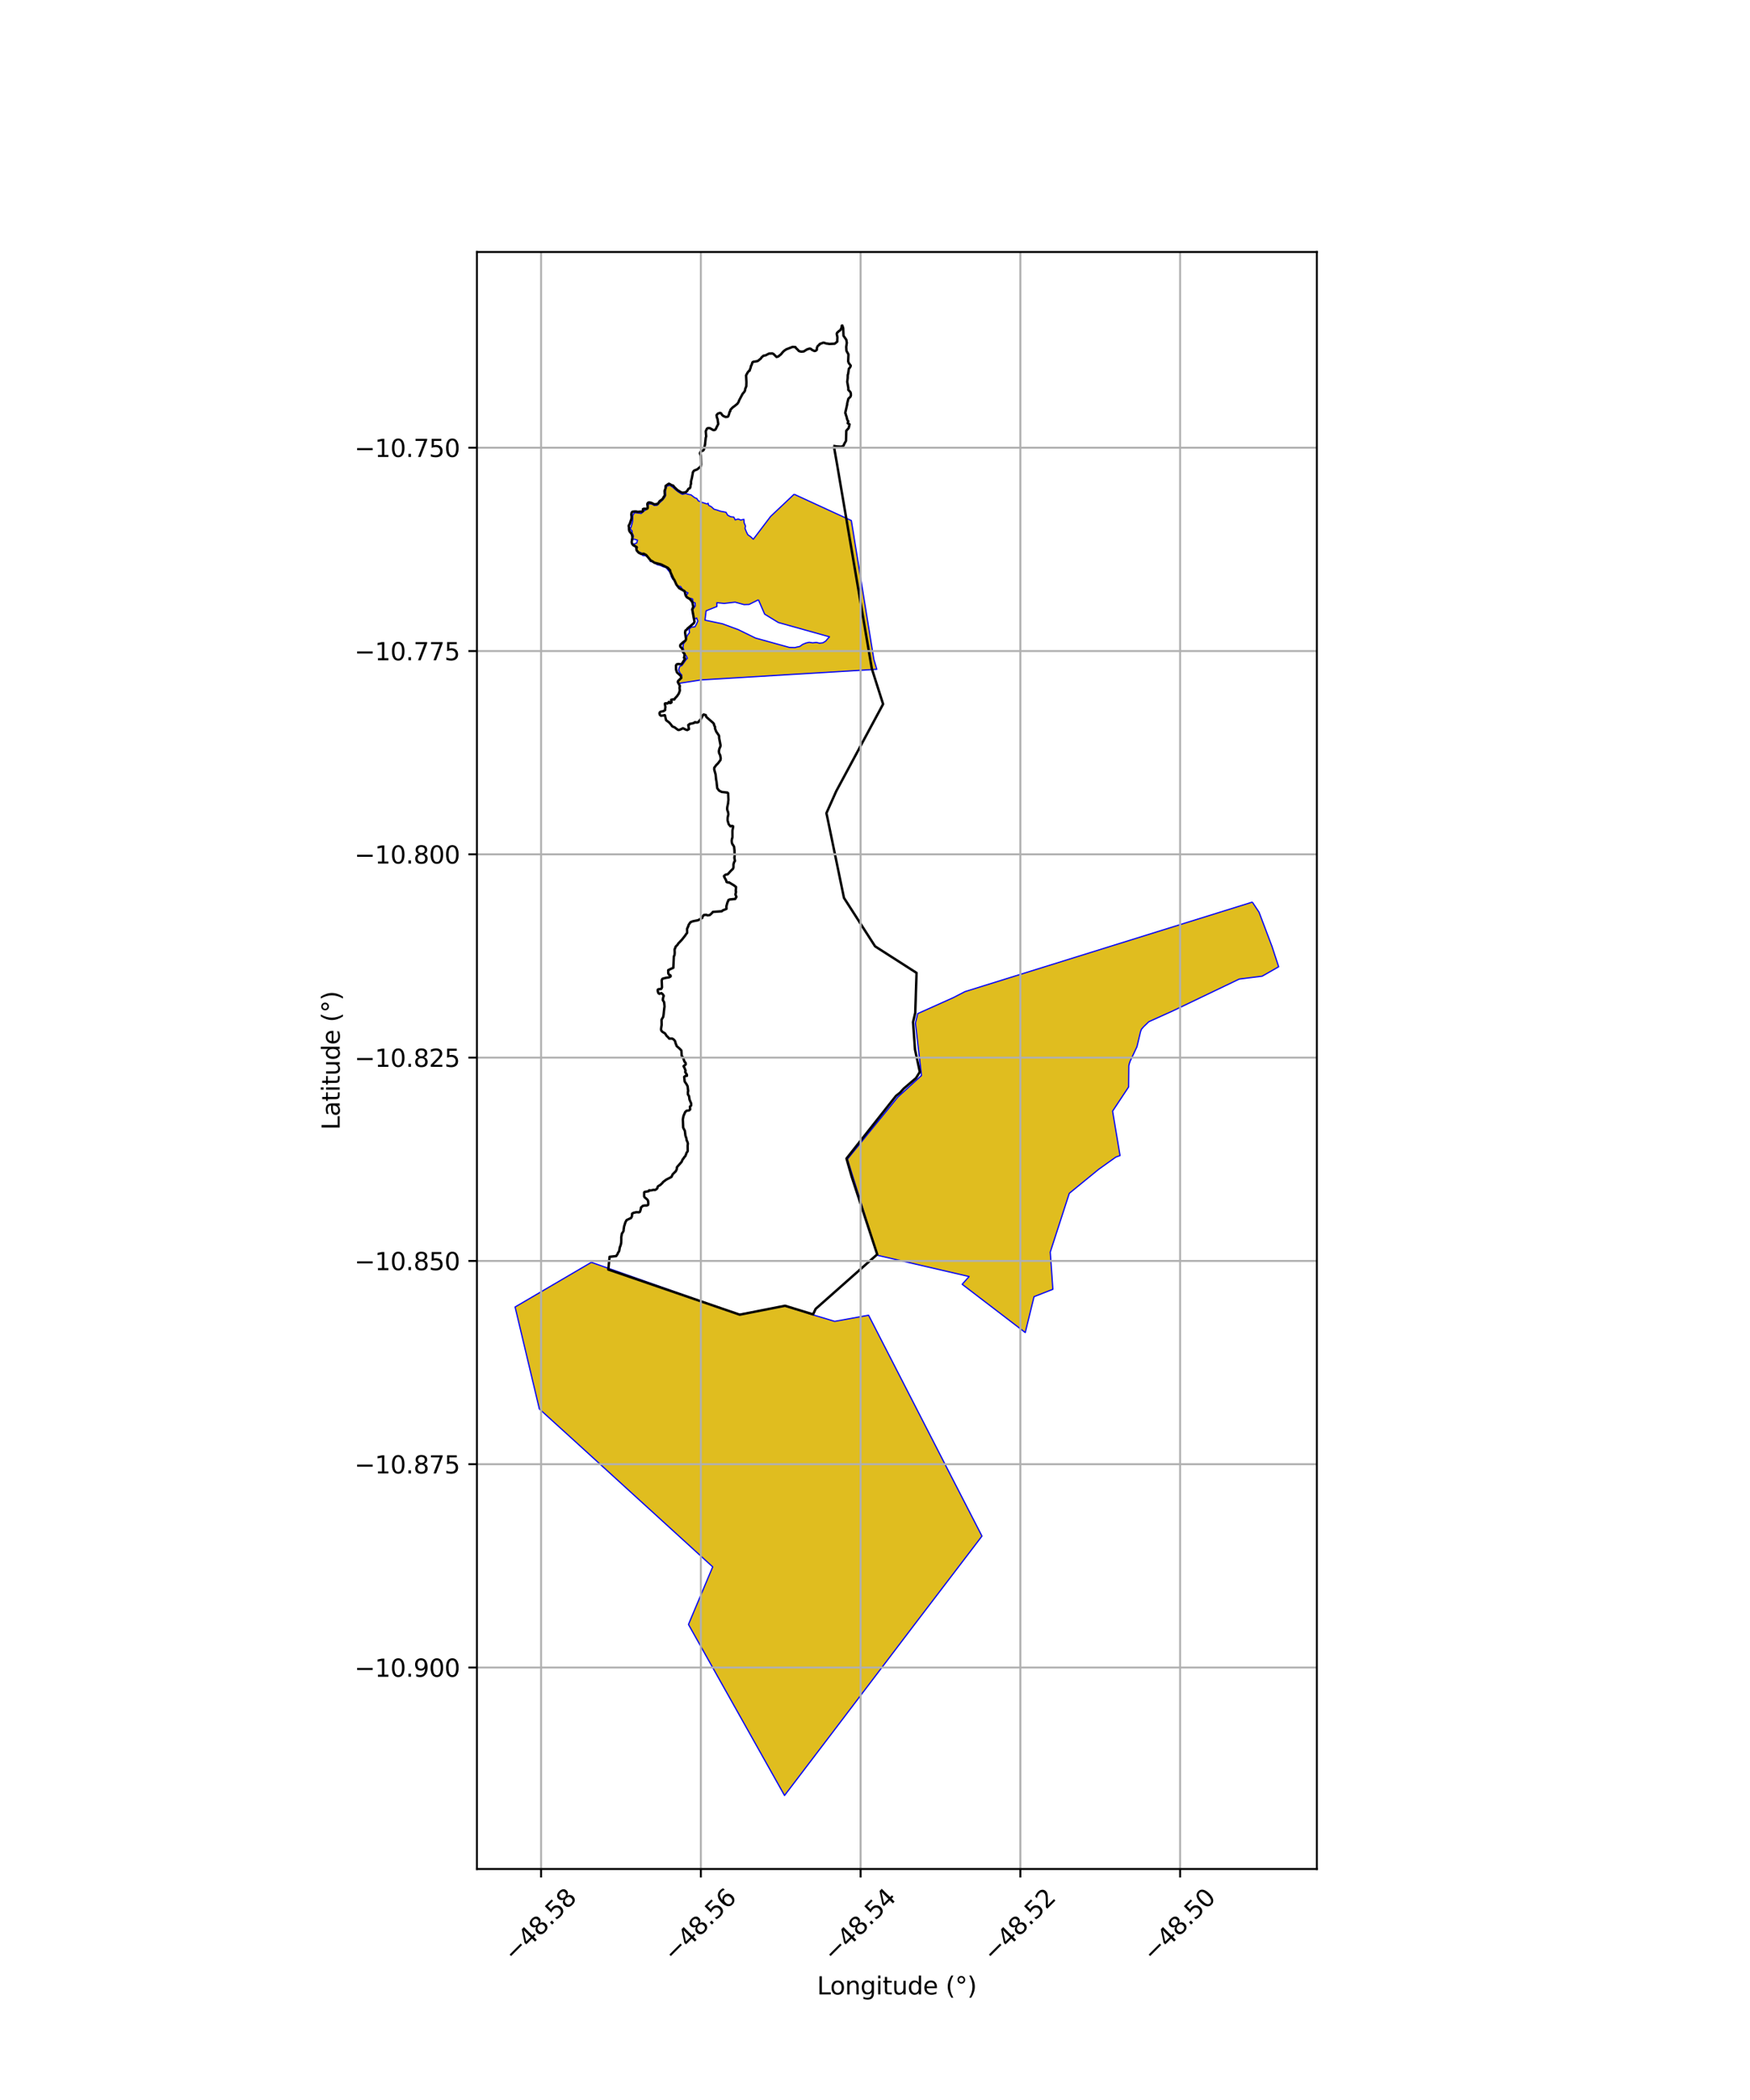 <?xml version="1.0" encoding="utf-8" standalone="no"?>
<!DOCTYPE svg PUBLIC "-//W3C//DTD SVG 1.1//EN"
  "http://www.w3.org/Graphics/SVG/1.1/DTD/svg11.dtd">
<svg xmlns:xlink="http://www.w3.org/1999/xlink" width="720pt" height="864pt" viewBox="0 0 720 864" xmlns="http://www.w3.org/2000/svg" version="1.1">
 <defs>
  <style type="text/css">*{stroke-linejoin: round; stroke-linecap: butt}</style>
 </defs>
 <g id="figure_1">
  <g id="patch_1">
   <path d="M 0 864 
L 720 864 
L 720 0 
L 0 0 
z
" style="fill: #ffffff"/>
  </g>
  <g id="axes_1">
   <g id="patch_2">
    <path d="M 196.212 768.96 
L 541.788 768.96 
L 541.788 103.68 
L 196.212 103.68 
z
" style="fill: #ffffff"/>
   </g>
   <g id="PatchCollection_1">
    <path d="M 243.285 519.363 
L 250.19 521.784 
L 298.407 538.791 
L 304.142 540.778 
L 322.874 537.285 
L 334.377 540.937 
L 343.417 543.641 
L 357.358 541.118 
L 391.344 607.375 
L 404.01 631.997 
L 377.009 667.384 
L 340.416 715.551 
L 322.778 738.72 
L 283.254 668.345 
L 293.224 644.651 
L 234.984 591.554 
L 221.9 579.679 
L 217.375 560.651 
L 211.92 537.739 
L 223.915 530.707 
L 243.285 519.363 
" clip-path="url(#p69ff97b573)" style="fill: #e0bd1f; stroke: #0000ff; stroke-width: 0.5"/>
    <path d="M 515.252 371.15 
L 518.004 375.292 
L 523.318 389.33 
L 526.08 397.759 
L 519.279 401.637 
L 509.872 402.816 
L 482.572 415.897 
L 472.668 420.36 
L 470.521 422.43 
L 469.611 423.481 
L 469.237 424.518 
L 467.774 430.671 
L 465.02 436.501 
L 464.639 437.58 
L 464.434 438.467 
L 464.347 447.201 
L 457.752 457.155 
L 460.819 475.434 
L 459.1 476.054 
L 452.029 481.088 
L 439.935 490.971 
L 432.108 515.145 
L 433.182 530.456 
L 425.434 533.488 
L 421.826 548.253 
L 395.858 528.389 
L 398.716 525.208 
L 361.025 516.466 
L 352.884 490.419 
L 349.127 478.45 
L 348.677 476.894 
L 356.462 467.286 
L 369.378 451.378 
L 379.132 442.484 
L 376.632 420.94 
L 377.543 417.039 
L 392.186 410.469 
L 397.028 407.977 
L 515.252 371.15 
" clip-path="url(#p69ff97b573)" style="fill: #e0bd1f; stroke: #0000ff; stroke-width: 0.5"/>
    <path d="M 326.721 203.341 
L 350.269 214.173 
L 359.536 271.321 
L 360.752 275.373 
L 288.384 279.75 
L 279.201 281.178 
L 278.66 280.652 
L 279.575 279.664 
L 280.419 278.958 
L 280.516 277.748 
L 279.776 276.913 
L 279.19 275.675 
L 279.621 274.231 
L 280.523 273.818 
L 281.342 272.717 
L 282.167 271.518 
L 282.801 270.831 
L 282.316 269.778 
L 281.499 268.932 
L 281.379 267.61 
L 280.976 266.263 
L 281.163 264.955 
L 281.949 263.905 
L 282.351 262.52 
L 282.924 261.217 
L 283.677 260.271 
L 283.479 258.875 
L 284.536 257.966 
L 285.909 257.893 
L 286.539 256.785 
L 287.101 255.519 
L 286.609 254.237 
L 285.61 254.885 
L 285.176 253.587 
L 285.25 252.447 
L 284.786 251.496 
L 285.298 250.379 
L 286.063 249.321 
L 286.007 248.09 
L 285.076 247.677 
L 284.971 246.482 
L 284.263 246.193 
L 283.093 246.019 
L 282.322 245.009 
L 283.071 243.941 
L 281.932 243.386 
L 280.812 242.454 
L 279.959 241.272 
L 278.964 241.149 
L 278.201 240.326 
L 277.678 239.173 
L 276.803 238.312 
L 276.205 237.26 
L 275.974 236.278 
L 275.558 235.391 
L 274.857 234.543 
L 274.019 233.496 
L 272.648 233.102 
L 271.786 232.667 
L 270.345 232.305 
L 269.767 231.904 
L 268.714 231.115 
L 267.569 231.037 
L 267.62 230.267 
L 266.624 229.333 
L 265.645 228.627 
L 264.443 228.575 
L 263.769 227.445 
L 262.45 226.983 
L 261.815 226.084 
L 261.439 224.751 
L 260.742 223.819 
L 261.952 223.43 
L 262.297 222.243 
L 261.127 221.873 
L 260.361 221.91 
L 260.611 220.46 
L 260.078 219.282 
L 260.045 218.454 
L 259.22 217.576 
L 259.565 217.048 
L 259.963 215.761 
L 260.231 214.718 
L 260.31 213.49 
L 260.324 212.075 
L 261.012 210.925 
L 262.361 211.045 
L 263.826 211.258 
L 264.726 210.402 
L 265.863 209.689 
L 266.605 208.604 
L 266.82 207.294 
L 268.16 207.364 
L 269.165 207.947 
L 270.346 207.899 
L 271.251 206.952 
L 272.348 205.97 
L 273.347 204.83 
L 273.846 203.885 
L 273.789 202.749 
L 273.853 201.345 
L 274.335 200.02 
L 275.619 199.65 
L 276.896 200.542 
L 277.988 201.531 
L 279.019 202.338 
L 280.158 203.067 
L 280.768 203.374 
L 282.154 203.049 
L 283.062 203.353 
L 284.334 203.613 
L 285.447 204.483 
L 285.903 204.804 
L 286.69 205.113 
L 287.31 206.051 
L 288.643 206.638 
L 289.879 207.023 
L 290.842 207.336 
L 291.358 207.053 
L 291.545 207.901 
L 292.678 208.484 
L 293.753 209.494 
L 294.973 209.832 
L 296.435 210.338 
L 297.798 210.594 
L 298.709 210.77 
L 299.373 211.958 
L 300.591 212.594 
L 301.909 212.743 
L 302.492 213.901 
L 303.701 213.53 
L 304.748 213.96 
L 306.07 213.676 
L 306.125 214.987 
L 306.704 216.389 
L 306.534 217.463 
L 307.089 218.825 
L 307.659 219.989 
L 308.796 220.797 
L 309.925 221.858 
L 310.223 221.485 
L 317.035 212.489 
L 326.721 203.341 
M 312.039 246.771 
L 308.19 248.693 
L 306.114 248.758 
L 302.451 247.749 
L 297.934 248.275 
L 294.94 247.972 
L 294.956 249.543 
L 290.503 251.314 
L 290.054 255.14 
L 297.214 256.641 
L 303.62 258.996 
L 303.739 259.044 
L 310.833 262.51 
L 324.757 266.36 
L 327.058 266.433 
L 327.686 266.25 
L 329.049 265.97 
L 330.244 265.117 
L 331.604 264.554 
L 332.935 264.26 
L 334.349 264.488 
L 335.806 264.304 
L 337.193 264.62 
L 338.576 264.464 
L 339.719 263.762 
L 340.534 262.794 
L 341.268 262.003 
L 320.235 256.122 
L 314.599 252.679 
L 312.039 246.771 
" clip-path="url(#p69ff97b573)" style="fill: #e0bd1f; stroke: #0000ff; stroke-width: 0.5"/>
   </g>
   <g id="PatchCollection_2">
    <path d="M 343.074 183.55 
L 344.384 190.967 
L 358.696 275.128 
L 363.332 289.686 
L 344.055 325.508 
L 340 334.587 
L 340.242 335.59 
L 347.229 369.404 
L 360.03 389.34 
L 377.093 400.272 
L 376.558 416.72 
L 375.65 420.501 
L 376.456 431.815 
L 378.438 441.023 
L 376.848 443.586 
L 371.826 447.873 
L 370.285 449.581 
L 368.663 450.853 
L 348.265 476.652 
L 350.39 484.071 
L 360.911 516.088 
L 335.576 538.524 
L 334.524 540.771 
L 322.984 537.226 
L 304.346 540.892 
L 250.264 522.319 
L 250.816 517.084 
L 252.055 516.944 
L 253.525 516.777 
L 254.114 515.898 
L 254.272 515.42 
L 254.638 514.928 
L 254.8 514.441 
L 254.982 513.281 
L 255.379 512.235 
L 255.578 511.265 
L 255.618 510.033 
L 255.611 509.062 
L 255.866 507.47 
L 256.136 507.193 
L 256.582 506.356 
L 256.561 506.117 
L 256.747 504.693 
L 257.311 502.87 
L 257.81 501.972 
L 259.634 501.122 
L 259.983 500.464 
L 260.074 499.328 
L 260.67 498.983 
L 261.84 498.724 
L 262.933 498.79 
L 263.299 498.561 
L 263.614 497.572 
L 263.725 496.795 
L 264.534 496.099 
L 265.292 495.98 
L 266.111 495.966 
L 266.608 495.767 
L 266.728 495.24 
L 266.635 494.091 
L 266.366 493.589 
L 265.931 493.19 
L 265.226 492.62 
L 265.013 492.178 
L 265.033 490.595 
L 265.254 490.381 
L 266.918 490.084 
L 267.092 489.698 
L 267.605 489.787 
L 268.185 489.708 
L 268.854 489.534 
L 269.362 489.591 
L 269.546 489.58 
L 270.095 489.237 
L 270.416 488.949 
L 270.499 488.539 
L 270.678 488.119 
L 271.056 487.863 
L 271.569 487.596 
L 272.511 486.742 
L 272.77 486.353 
L 274.063 485.364 
L 276.262 484.221 
L 276.782 483.115 
L 278.07 481.841 
L 278.312 481.278 
L 278.457 481.019 
L 278.513 480.211 
L 280.496 477.946 
L 280.543 477.739 
L 280.877 477.004 
L 281.311 476.515 
L 281.407 476.252 
L 281.988 475.596 
L 282.28 474.853 
L 282.418 474.383 
L 282.94 473.63 
L 282.913 471.323 
L 283.012 470.463 
L 282.778 469.667 
L 282.511 469.173 
L 282.431 468.57 
L 282.423 468.418 
L 282.004 467.226 
L 281.775 465.292 
L 281.079 463.944 
L 280.939 460.547 
L 281.192 459.173 
L 281.881 457.562 
L 282.488 456.972 
L 283.468 456.88 
L 283.934 456.453 
L 283.853 455.306 
L 284.37 454.813 
L 284.367 454.004 
L 283.696 452.421 
L 283.491 450.985 
L 283.042 450.316 
L 283.011 449.213 
L 283.139 448.902 
L 282.893 446.903 
L 282.483 446.124 
L 281.692 444.964 
L 281.499 443.046 
L 282.027 442.656 
L 282.631 442.616 
L 282.595 442.111 
L 281.914 441.094 
L 281.983 440.636 
L 282.076 440.529 
L 281.583 439.3 
L 281.234 438.666 
L 282.141 437.905 
L 282.101 437.354 
L 281.548 436.682 
L 281.285 435.842 
L 280.979 435.105 
L 280.472 434.344 
L 280.347 432.232 
L 280.012 431.861 
L 279.513 431.353 
L 278.469 430.438 
L 278.292 430.152 
L 278.208 429.758 
L 277.963 429.275 
L 277.798 428.481 
L 277.446 427.954 
L 276.998 427.538 
L 276.567 427.32 
L 275.331 427.314 
L 274.869 426.742 
L 274.252 426.181 
L 273.648 425.21 
L 273.155 424.89 
L 272.671 424.618 
L 272.284 424.288 
L 271.982 423.746 
L 271.992 423.129 
L 272.215 421.724 
L 272.184 419.522 
L 272.874 418.347 
L 273.009 417.466 
L 273.338 414.465 
L 273.427 414.254 
L 273.228 412.315 
L 272.691 411.472 
L 272.786 410.643 
L 273.08 409.7 
L 272.662 409.051 
L 272.158 408.617 
L 271.898 408.632 
L 271.322 408.897 
L 270.887 408.617 
L 270.604 407.751 
L 270.609 407.228 
L 270.896 406.997 
L 272.036 406.879 
L 272.36 406.249 
L 272.24 403.359 
L 272.452 402.82 
L 272.643 402.649 
L 273.95 402.31 
L 275.225 402.114 
L 275.723 401.873 
L 275.916 401.707 
L 275.887 401.358 
L 275.72 401.221 
L 275.238 401 
L 274.939 400.459 
L 274.928 399.156 
L 276.027 398.613 
L 277.031 398.179 
L 277.236 393.5 
L 277.508 392.961 
L 277.594 392.02 
L 277.539 390.619 
L 277.858 389.969 
L 277.932 389.545 
L 278.37 389.094 
L 278.761 388.699 
L 279.041 388.207 
L 279.48 387.756 
L 280.602 386.574 
L 281.033 386.019 
L 282.041 384.743 
L 282.081 384.583 
L 282.705 383.807 
L 282.679 382.155 
L 283.214 380.982 
L 283.202 380.83 
L 283.429 380.356 
L 283.853 379.752 
L 284.089 379.422 
L 284.997 379.052 
L 287.217 378.6 
L 288.948 377.65 
L 288.969 377.228 
L 289.602 376.45 
L 290.601 376.379 
L 291.093 376.607 
L 291.982 376.491 
L 292.478 376.087 
L 292.825 375.746 
L 293.317 375.185 
L 296.973 374.923 
L 297.324 374.58 
L 298.887 373.939 
L 298.867 372.828 
L 299.344 371.094 
L 299.497 370.977 
L 299.67 370.326 
L 300.191 370.074 
L 302.494 369.847 
L 302.981 369.01 
L 302.792 368.543 
L 302.604 368.076 
L 302.596 367.97 
L 302.832 366.89 
L 302.711 366.686 
L 302.828 364.931 
L 301.94 364.244 
L 299.95 363.049 
L 299.636 363.125 
L 298.924 362.857 
L 298.776 362.282 
L 297.902 360.652 
L 297.877 360.393 
L 298.546 359.851 
L 299.434 359.686 
L 300.677 358.302 
L 301.544 357.469 
L 301.76 356.933 
L 301.782 355.48 
L 301.875 355.316 
L 301.998 354.774 
L 302.375 354.224 
L 302.148 352.84 
L 302.274 351.96 
L 302.229 351.775 
L 302.216 350.993 
L 302.183 349.845 
L 302.022 348.384 
L 301.669 347.753 
L 301.362 347.4 
L 301.112 346.715 
L 301.041 345.894 
L 301.127 345.269 
L 301.354 344.426 
L 301.347 343.281 
L 301.344 341.727 
L 301.636 340.199 
L 301.63 339.968 
L 301.206 339.802 
L 300.917 339.827 
L 300.566 339.987 
L 300.025 339.383 
L 299.774 339.007 
L 299.349 337.542 
L 299.367 336.423 
L 299.683 335.027 
L 299.541 334.096 
L 299.267 333.374 
L 299.176 332.883 
L 299.213 332.13 
L 299.598 330.324 
L 299.56 330.252 
L 299.696 329.089 
L 299.585 326.418 
L 299.281 326.09 
L 296.921 325.826 
L 295.856 325.291 
L 295.086 324.266 
L 294.799 321.587 
L 294.635 320.806 
L 294.417 318.652 
L 293.863 316.646 
L 293.872 315.853 
L 294.18 315.484 
L 294.539 314.934 
L 295.436 314.029 
L 296.097 313.135 
L 296.413 312.721 
L 296.517 311.957 
L 296.279 310.654 
L 296.054 310.223 
L 295.879 309.935 
L 295.762 309.09 
L 295.96 308.1 
L 296.383 307.122 
L 296.448 306.622 
L 295.864 303.567 
L 295.887 303.064 
L 295.759 302.566 
L 294.692 301.031 
L 294.176 299.734 
L 294.192 299.047 
L 293.845 298.492 
L 293.719 297.811 
L 293.355 297.382 
L 290.606 294.975 
L 290.485 294.538 
L 290.34 294.189 
L 290.207 294.129 
L 290.009 294.164 
L 289.559 293.953 
L 289.156 294.235 
L 288.957 294.73 
L 288.616 295.381 
L 288.464 295.702 
L 288.225 295.998 
L 287.88 296.397 
L 287.429 296.899 
L 287.377 297.076 
L 287.03 297.224 
L 286.414 297.255 
L 286.016 297.119 
L 285.667 297.268 
L 285.65 297.396 
L 284.771 297.647 
L 283.719 297.848 
L 283.539 298.007 
L 283.497 298.222 
L 283.173 298.284 
L 283.453 299.976 
L 282.813 300.345 
L 282.339 300.267 
L 280.972 299.61 
L 280.561 299.852 
L 279.484 300.301 
L 278.985 300.311 
L 278.068 299.65 
L 277.669 299.308 
L 276.576 298.842 
L 276.06 298.103 
L 275.312 297.24 
L 274.049 296.304 
L 273.595 294.409 
L 273.523 294.253 
L 271.965 294.491 
L 271.46 294.075 
L 271.327 293.418 
L 271.468 293.09 
L 271.756 292.862 
L 271.995 292.778 
L 273.022 292.564 
L 273.658 292.118 
L 273.676 291.349 
L 273.783 291.033 
L 273.543 289.583 
L 273.635 289.398 
L 274.343 289.324 
L 274.54 289.462 
L 274.952 289.182 
L 275.134 288.812 
L 275.494 288.924 
L 275.647 289.281 
L 276.089 289.166 
L 276.295 288.92 
L 276.147 287.925 
L 276.221 287.871 
L 276.908 287.717 
L 277.347 287.816 
L 277.535 287.701 
L 277.676 287.339 
L 278.55 286.42 
L 279.271 285.364 
L 279.708 284.115 
L 279.575 282.934 
L 279.641 282.838 
L 279.676 282.122 
L 279.357 281.514 
L 278.927 280.759 
L 278.893 280.345 
L 279.091 280.056 
L 280.3 278.906 
L 280.058 278.027 
L 279.753 277.748 
L 278.539 276.676 
L 278.149 275.492 
L 278.124 273.776 
L 278.422 273.34 
L 279.024 273.181 
L 280.104 273.309 
L 280.308 273.269 
L 280.53 273.1 
L 281.494 271.592 
L 281.835 271.045 
L 281.836 270.837 
L 281.397 270.598 
L 281.581 270.075 
L 281.63 269.491 
L 281.628 269.032 
L 281.282 268.65 
L 281.022 268.297 
L 280.627 266.805 
L 279.927 266.092 
L 279.842 265.641 
L 279.956 265.248 
L 281.082 264.205 
L 281.996 263.57 
L 282.258 262.961 
L 281.848 260.237 
L 281.987 259.464 
L 282.652 258.967 
L 282.784 258.661 
L 285.462 256.384 
L 285.726 255.773 
L 284.797 250.698 
L 285.134 249.978 
L 285.227 249.494 
L 284.813 247.639 
L 283.808 246.448 
L 282.585 245.723 
L 282.083 244.968 
L 281.678 243.263 
L 279.415 241.967 
L 278.319 240.569 
L 277.449 238.634 
L 277.052 238.073 
L 275.842 235.421 
L 275.686 234.631 
L 274.781 233.636 
L 272.088 232.262 
L 271.21 232.017 
L 269.229 231.51 
L 268.346 230.89 
L 267.676 230.565 
L 265.887 228.384 
L 264.832 227.825 
L 263.876 227.942 
L 262.755 227.386 
L 262.26 226.829 
L 261.895 226.364 
L 261.809 225.488 
L 262.008 225.273 
L 261.913 225.051 
L 260.564 224.335 
L 260.133 223.869 
L 259.878 223.063 
L 260.188 221.039 
L 259.984 219.843 
L 258.988 218.592 
L 258.813 217.928 
L 258.771 217.682 
L 258.782 217.049 
L 258.654 216.315 
L 258.885 215.889 
L 259.078 215.597 
L 259.604 214.014 
L 259.854 213.335 
L 259.811 213.095 
L 259.855 212.648 
L 259.742 211.667 
L 259.862 210.946 
L 260.167 210.566 
L 261.194 210.427 
L 261.753 210.444 
L 262.349 210.619 
L 263.139 210.524 
L 264.187 210.511 
L 264.478 210.387 
L 264.529 209.921 
L 264.52 209.467 
L 265.053 209.292 
L 265.374 209.357 
L 266.239 209.311 
L 266.493 208.932 
L 266.391 207.837 
L 266.324 207.39 
L 266.509 206.955 
L 266.794 206.764 
L 267.098 206.701 
L 267.937 206.859 
L 269.275 207.527 
L 270.653 207.285 
L 271.399 206.179 
L 272.54 205.372 
L 272.939 204.738 
L 273.102 204.372 
L 273.35 204.157 
L 273.508 203.734 
L 273.418 201.96 
L 273.818 200.952 
L 273.879 199.907 
L 275.099 199.038 
L 275.318 199.027 
L 276.326 199.621 
L 276.903 199.75 
L 277.136 200.001 
L 277.458 200.435 
L 278.702 201.616 
L 278.965 201.79 
L 280.289 202.582 
L 280.935 202.729 
L 282.234 202.485 
L 282.812 201.862 
L 283.12 201.281 
L 283.359 201.037 
L 283.812 200.884 
L 284.04 200.356 
L 284.143 199.419 
L 284.323 199.04 
L 284.29 198.583 
L 284.32 197.997 
L 284.655 196.663 
L 285.027 194.717 
L 285.072 194.324 
L 285.509 193.66 
L 286.904 193.087 
L 287.488 192.577 
L 288.001 192.178 
L 288.379 191.728 
L 288.481 191.136 
L 288.379 187.452 
L 287.995 186.653 
L 287.979 186.385 
L 288.289 185.817 
L 288.685 185.575 
L 289.305 185.366 
L 289.663 184.853 
L 289.68 184.446 
L 290.065 182.881 
L 290.352 180.142 
L 290.541 179.569 
L 290.359 177.444 
L 290.847 176.362 
L 291.275 176.142 
L 291.757 176.119 
L 292.162 176.213 
L 293.471 176.958 
L 294.032 176.923 
L 294.427 176.636 
L 295.015 175.424 
L 295.514 174.449 
L 295.203 172.299 
L 295.004 171.936 
L 294.792 170.866 
L 294.994 170.565 
L 295.388 170.156 
L 296.18 169.88 
L 296.628 169.997 
L 296.797 170.243 
L 297.137 170.763 
L 297.597 171.147 
L 298.563 171.57 
L 299.315 171.474 
L 299.638 171.27 
L 300.01 170.191 
L 300.154 169.524 
L 300.438 169.185 
L 300.513 168.622 
L 301.258 167.802 
L 301.869 167.296 
L 301.959 167.284 
L 303.422 166.092 
L 303.941 165.242 
L 304.045 164.848 
L 305.51 162.062 
L 306.274 161.149 
L 306.542 160.622 
L 306.582 160.096 
L 307.039 158.909 
L 307.065 158.095 
L 307.092 157.26 
L 306.961 154.428 
L 307.386 153.669 
L 307.528 153.385 
L 307.973 152.784 
L 308.124 152.63 
L 308.437 152.493 
L 308.427 152.325 
L 308.846 151.235 
L 308.973 150.556 
L 309.22 150.197 
L 309.566 149.095 
L 309.894 148.867 
L 310.837 148.718 
L 311.771 148.529 
L 313.052 147.49 
L 313.332 147.031 
L 314.11 146.355 
L 314.968 146.212 
L 316.392 145.475 
L 317.75 145.415 
L 318.216 145.61 
L 319.513 146.876 
L 320.242 146.64 
L 321.31 145.772 
L 322.13 144.784 
L 322.69 144.265 
L 323.515 143.716 
L 326.085 142.721 
L 327.251 142.788 
L 327.521 143.235 
L 328.261 143.934 
L 328.635 144.38 
L 329.095 144.564 
L 329.703 144.676 
L 330.703 144.586 
L 331.973 143.775 
L 333.031 143.424 
L 333.519 143.477 
L 334.085 143.952 
L 335.089 144.426 
L 335.6 144.315 
L 336.068 143.91 
L 336.102 143.122 
L 336.38 142.469 
L 336.633 142.172 
L 337.079 141.87 
L 337.234 141.544 
L 338.807 140.956 
L 340.047 141.34 
L 340.599 141.39 
L 341.153 141.509 
L 343.412 141.405 
L 344.459 140.57 
L 344.494 139.409 
L 344.544 138.826 
L 344.243 137.328 
L 344.455 136.847 
L 344.838 136.539 
L 345.155 136.202 
L 345.797 135.82 
L 346.013 135.257 
L 346.235 134.887 
L 346.318 133.994 
L 346.545 133.92 
L 346.921 135.027 
L 347.047 138.152 
L 348.19 139.768 
L 348.406 141.032 
L 348.159 142.722 
L 348.239 144.12 
L 348.301 144.44 
L 349.015 145.683 
L 349.069 146.012 
L 348.96 148.689 
L 349.239 149.419 
L 350.002 150.409 
L 349.94 150.778 
L 349.58 151.359 
L 349.238 151.729 
L 348.946 153.829 
L 348.786 154.281 
L 348.756 155.58 
L 348.574 157.078 
L 349.035 159.653 
L 349.023 160.429 
L 349.541 160.947 
L 349.921 161.4 
L 350.052 161.886 
L 350.076 162.718 
L 349.867 163.266 
L 349.137 163.954 
L 349.02 164.137 
L 348.528 166.116 
L 348.565 166.302 
L 347.746 169.935 
L 347.996 170.387 
L 348.033 170.824 
L 348.25 171.291 
L 348.584 172.672 
L 348.698 172.879 
L 349.002 173.358 
L 348.88 173.683 
L 348.777 174.135 
L 349.541 174.589 
L 349.269 175.753 
L 349.148 176.154 
L 348.188 177.223 
L 348.075 181.376 
L 347.584 182.219 
L 347.201 182.949 
L 347.157 183.186 
L 346.798 183.559 
L 346.075 183.786 
L 344.159 183.676 
L 343.158 183.471 
L 343.074 183.55 
L 343.074 183.55 
" clip-path="url(#p69ff97b573)" style="fill: none; stroke: #000000"/>
   </g>
   <g id="matplotlib.axis_1">
    <g id="xtick_1">
     <g id="line2d_1">
      <path d="M 222.616 768.96 
L 222.616 103.68 
" clip-path="url(#p69ff97b573)" style="fill: none; stroke: #b0b0b0; stroke-width: 0.8; stroke-linecap: square"/>
     </g>
     <g id="line2d_2">
      <defs>
       <path id="mda1c896508" d="M 0 0 
L 0 3.5 
" style="stroke: #000000; stroke-width: 0.8"/>
      </defs>
      <g>
       <use xlink:href="#mda1c896508" x="222.616" y="768.96" style="stroke: #000000; stroke-width: 0.8"/>
      </g>
     </g>
     <g id="text_1">
      <!-- −48.58 -->
      <g transform="translate(211.483 807.501) rotate(-45) scale(0.1 -0.1)">
       <defs>
        <path id="DejaVuSans-2212" d="M 678 2272 
L 4684 2272 
L 4684 1741 
L 678 1741 
L 678 2272 
z
" transform="scale(0.016)"/>
        <path id="DejaVuSans-34" d="M 2419 4116 
L 825 1625 
L 2419 1625 
L 2419 4116 
z
M 2253 4666 
L 3047 4666 
L 3047 1625 
L 3713 1625 
L 3713 1100 
L 3047 1100 
L 3047 0 
L 2419 0 
L 2419 1100 
L 313 1100 
L 313 1709 
L 2253 4666 
z
" transform="scale(0.016)"/>
        <path id="DejaVuSans-38" d="M 2034 2216 
Q 1584 2216 1326 1975 
Q 1069 1734 1069 1313 
Q 1069 891 1326 650 
Q 1584 409 2034 409 
Q 2484 409 2743 651 
Q 3003 894 3003 1313 
Q 3003 1734 2745 1975 
Q 2488 2216 2034 2216 
z
M 1403 2484 
Q 997 2584 770 2862 
Q 544 3141 544 3541 
Q 544 4100 942 4425 
Q 1341 4750 2034 4750 
Q 2731 4750 3128 4425 
Q 3525 4100 3525 3541 
Q 3525 3141 3298 2862 
Q 3072 2584 2669 2484 
Q 3125 2378 3379 2068 
Q 3634 1759 3634 1313 
Q 3634 634 3220 271 
Q 2806 -91 2034 -91 
Q 1263 -91 848 271 
Q 434 634 434 1313 
Q 434 1759 690 2068 
Q 947 2378 1403 2484 
z
M 1172 3481 
Q 1172 3119 1398 2916 
Q 1625 2713 2034 2713 
Q 2441 2713 2670 2916 
Q 2900 3119 2900 3481 
Q 2900 3844 2670 4047 
Q 2441 4250 2034 4250 
Q 1625 4250 1398 4047 
Q 1172 3844 1172 3481 
z
" transform="scale(0.016)"/>
        <path id="DejaVuSans-2e" d="M 684 794 
L 1344 794 
L 1344 0 
L 684 0 
L 684 794 
z
" transform="scale(0.016)"/>
        <path id="DejaVuSans-35" d="M 691 4666 
L 3169 4666 
L 3169 4134 
L 1269 4134 
L 1269 2991 
Q 1406 3038 1543 3061 
Q 1681 3084 1819 3084 
Q 2600 3084 3056 2656 
Q 3513 2228 3513 1497 
Q 3513 744 3044 326 
Q 2575 -91 1722 -91 
Q 1428 -91 1123 -41 
Q 819 9 494 109 
L 494 744 
Q 775 591 1075 516 
Q 1375 441 1709 441 
Q 2250 441 2565 725 
Q 2881 1009 2881 1497 
Q 2881 1984 2565 2268 
Q 2250 2553 1709 2553 
Q 1456 2553 1204 2497 
Q 953 2441 691 2322 
L 691 4666 
z
" transform="scale(0.016)"/>
       </defs>
       <use xlink:href="#DejaVuSans-2212"/>
       <use xlink:href="#DejaVuSans-34" transform="translate(83.789 0)"/>
       <use xlink:href="#DejaVuSans-38" transform="translate(147.412 0)"/>
       <use xlink:href="#DejaVuSans-2e" transform="translate(211.035 0)"/>
       <use xlink:href="#DejaVuSans-35" transform="translate(242.822 0)"/>
       <use xlink:href="#DejaVuSans-38" transform="translate(306.445 0)"/>
      </g>
     </g>
    </g>
    <g id="xtick_2">
     <g id="line2d_3">
      <path d="M 288.346 768.96 
L 288.346 103.68 
" clip-path="url(#p69ff97b573)" style="fill: none; stroke: #b0b0b0; stroke-width: 0.8; stroke-linecap: square"/>
     </g>
     <g id="line2d_4">
      <g>
       <use xlink:href="#mda1c896508" x="288.346" y="768.96" style="stroke: #000000; stroke-width: 0.8"/>
      </g>
     </g>
     <g id="text_2">
      <!-- −48.56 -->
      <g transform="translate(277.213 807.501) rotate(-45) scale(0.1 -0.1)">
       <defs>
        <path id="DejaVuSans-36" d="M 2113 2584 
Q 1688 2584 1439 2293 
Q 1191 2003 1191 1497 
Q 1191 994 1439 701 
Q 1688 409 2113 409 
Q 2538 409 2786 701 
Q 3034 994 3034 1497 
Q 3034 2003 2786 2293 
Q 2538 2584 2113 2584 
z
M 3366 4563 
L 3366 3988 
Q 3128 4100 2886 4159 
Q 2644 4219 2406 4219 
Q 1781 4219 1451 3797 
Q 1122 3375 1075 2522 
Q 1259 2794 1537 2939 
Q 1816 3084 2150 3084 
Q 2853 3084 3261 2657 
Q 3669 2231 3669 1497 
Q 3669 778 3244 343 
Q 2819 -91 2113 -91 
Q 1303 -91 875 529 
Q 447 1150 447 2328 
Q 447 3434 972 4092 
Q 1497 4750 2381 4750 
Q 2619 4750 2861 4703 
Q 3103 4656 3366 4563 
z
" transform="scale(0.016)"/>
       </defs>
       <use xlink:href="#DejaVuSans-2212"/>
       <use xlink:href="#DejaVuSans-34" transform="translate(83.789 0)"/>
       <use xlink:href="#DejaVuSans-38" transform="translate(147.412 0)"/>
       <use xlink:href="#DejaVuSans-2e" transform="translate(211.035 0)"/>
       <use xlink:href="#DejaVuSans-35" transform="translate(242.822 0)"/>
       <use xlink:href="#DejaVuSans-36" transform="translate(306.445 0)"/>
      </g>
     </g>
    </g>
    <g id="xtick_3">
     <g id="line2d_5">
      <path d="M 354.076 768.96 
L 354.076 103.68 
" clip-path="url(#p69ff97b573)" style="fill: none; stroke: #b0b0b0; stroke-width: 0.8; stroke-linecap: square"/>
     </g>
     <g id="line2d_6">
      <g>
       <use xlink:href="#mda1c896508" x="354.076" y="768.96" style="stroke: #000000; stroke-width: 0.8"/>
      </g>
     </g>
     <g id="text_3">
      <!-- −48.54 -->
      <g transform="translate(342.943 807.501) rotate(-45) scale(0.1 -0.1)">
       <use xlink:href="#DejaVuSans-2212"/>
       <use xlink:href="#DejaVuSans-34" transform="translate(83.789 0)"/>
       <use xlink:href="#DejaVuSans-38" transform="translate(147.412 0)"/>
       <use xlink:href="#DejaVuSans-2e" transform="translate(211.035 0)"/>
       <use xlink:href="#DejaVuSans-35" transform="translate(242.822 0)"/>
       <use xlink:href="#DejaVuSans-34" transform="translate(306.445 0)"/>
      </g>
     </g>
    </g>
    <g id="xtick_4">
     <g id="line2d_7">
      <path d="M 419.806 768.96 
L 419.806 103.68 
" clip-path="url(#p69ff97b573)" style="fill: none; stroke: #b0b0b0; stroke-width: 0.8; stroke-linecap: square"/>
     </g>
     <g id="line2d_8">
      <g>
       <use xlink:href="#mda1c896508" x="419.806" y="768.96" style="stroke: #000000; stroke-width: 0.8"/>
      </g>
     </g>
     <g id="text_4">
      <!-- −48.52 -->
      <g transform="translate(408.673 807.501) rotate(-45) scale(0.1 -0.1)">
       <defs>
        <path id="DejaVuSans-32" d="M 1228 531 
L 3431 531 
L 3431 0 
L 469 0 
L 469 531 
Q 828 903 1448 1529 
Q 2069 2156 2228 2338 
Q 2531 2678 2651 2914 
Q 2772 3150 2772 3378 
Q 2772 3750 2511 3984 
Q 2250 4219 1831 4219 
Q 1534 4219 1204 4116 
Q 875 4013 500 3803 
L 500 4441 
Q 881 4594 1212 4672 
Q 1544 4750 1819 4750 
Q 2544 4750 2975 4387 
Q 3406 4025 3406 3419 
Q 3406 3131 3298 2873 
Q 3191 2616 2906 2266 
Q 2828 2175 2409 1742 
Q 1991 1309 1228 531 
z
" transform="scale(0.016)"/>
       </defs>
       <use xlink:href="#DejaVuSans-2212"/>
       <use xlink:href="#DejaVuSans-34" transform="translate(83.789 0)"/>
       <use xlink:href="#DejaVuSans-38" transform="translate(147.412 0)"/>
       <use xlink:href="#DejaVuSans-2e" transform="translate(211.035 0)"/>
       <use xlink:href="#DejaVuSans-35" transform="translate(242.822 0)"/>
       <use xlink:href="#DejaVuSans-32" transform="translate(306.445 0)"/>
      </g>
     </g>
    </g>
    <g id="xtick_5">
     <g id="line2d_9">
      <path d="M 485.536 768.96 
L 485.536 103.68 
" clip-path="url(#p69ff97b573)" style="fill: none; stroke: #b0b0b0; stroke-width: 0.8; stroke-linecap: square"/>
     </g>
     <g id="line2d_10">
      <g>
       <use xlink:href="#mda1c896508" x="485.536" y="768.96" style="stroke: #000000; stroke-width: 0.8"/>
      </g>
     </g>
     <g id="text_5">
      <!-- −48.50 -->
      <g transform="translate(474.403 807.501) rotate(-45) scale(0.1 -0.1)">
       <defs>
        <path id="DejaVuSans-30" d="M 2034 4250 
Q 1547 4250 1301 3770 
Q 1056 3291 1056 2328 
Q 1056 1369 1301 889 
Q 1547 409 2034 409 
Q 2525 409 2770 889 
Q 3016 1369 3016 2328 
Q 3016 3291 2770 3770 
Q 2525 4250 2034 4250 
z
M 2034 4750 
Q 2819 4750 3233 4129 
Q 3647 3509 3647 2328 
Q 3647 1150 3233 529 
Q 2819 -91 2034 -91 
Q 1250 -91 836 529 
Q 422 1150 422 2328 
Q 422 3509 836 4129 
Q 1250 4750 2034 4750 
z
" transform="scale(0.016)"/>
       </defs>
       <use xlink:href="#DejaVuSans-2212"/>
       <use xlink:href="#DejaVuSans-34" transform="translate(83.789 0)"/>
       <use xlink:href="#DejaVuSans-38" transform="translate(147.412 0)"/>
       <use xlink:href="#DejaVuSans-2e" transform="translate(211.035 0)"/>
       <use xlink:href="#DejaVuSans-35" transform="translate(242.822 0)"/>
       <use xlink:href="#DejaVuSans-30" transform="translate(306.445 0)"/>
      </g>
     </g>
    </g>
    <g id="text_6">
     <!-- Longitude (°) -->
     <g transform="translate(336.14 820.57) scale(0.1 -0.1)">
      <defs>
       <path id="DejaVuSans-4c" d="M 628 4666 
L 1259 4666 
L 1259 531 
L 3531 531 
L 3531 0 
L 628 0 
L 628 4666 
z
" transform="scale(0.016)"/>
       <path id="DejaVuSans-6f" d="M 1959 3097 
Q 1497 3097 1228 2736 
Q 959 2375 959 1747 
Q 959 1119 1226 758 
Q 1494 397 1959 397 
Q 2419 397 2687 759 
Q 2956 1122 2956 1747 
Q 2956 2369 2687 2733 
Q 2419 3097 1959 3097 
z
M 1959 3584 
Q 2709 3584 3137 3096 
Q 3566 2609 3566 1747 
Q 3566 888 3137 398 
Q 2709 -91 1959 -91 
Q 1206 -91 779 398 
Q 353 888 353 1747 
Q 353 2609 779 3096 
Q 1206 3584 1959 3584 
z
" transform="scale(0.016)"/>
       <path id="DejaVuSans-6e" d="M 3513 2113 
L 3513 0 
L 2938 0 
L 2938 2094 
Q 2938 2591 2744 2837 
Q 2550 3084 2163 3084 
Q 1697 3084 1428 2787 
Q 1159 2491 1159 1978 
L 1159 0 
L 581 0 
L 581 3500 
L 1159 3500 
L 1159 2956 
Q 1366 3272 1645 3428 
Q 1925 3584 2291 3584 
Q 2894 3584 3203 3211 
Q 3513 2838 3513 2113 
z
" transform="scale(0.016)"/>
       <path id="DejaVuSans-67" d="M 2906 1791 
Q 2906 2416 2648 2759 
Q 2391 3103 1925 3103 
Q 1463 3103 1205 2759 
Q 947 2416 947 1791 
Q 947 1169 1205 825 
Q 1463 481 1925 481 
Q 2391 481 2648 825 
Q 2906 1169 2906 1791 
z
M 3481 434 
Q 3481 -459 3084 -895 
Q 2688 -1331 1869 -1331 
Q 1566 -1331 1297 -1286 
Q 1028 -1241 775 -1147 
L 775 -588 
Q 1028 -725 1275 -790 
Q 1522 -856 1778 -856 
Q 2344 -856 2625 -561 
Q 2906 -266 2906 331 
L 2906 616 
Q 2728 306 2450 153 
Q 2172 0 1784 0 
Q 1141 0 747 490 
Q 353 981 353 1791 
Q 353 2603 747 3093 
Q 1141 3584 1784 3584 
Q 2172 3584 2450 3431 
Q 2728 3278 2906 2969 
L 2906 3500 
L 3481 3500 
L 3481 434 
z
" transform="scale(0.016)"/>
       <path id="DejaVuSans-69" d="M 603 3500 
L 1178 3500 
L 1178 0 
L 603 0 
L 603 3500 
z
M 603 4863 
L 1178 4863 
L 1178 4134 
L 603 4134 
L 603 4863 
z
" transform="scale(0.016)"/>
       <path id="DejaVuSans-74" d="M 1172 4494 
L 1172 3500 
L 2356 3500 
L 2356 3053 
L 1172 3053 
L 1172 1153 
Q 1172 725 1289 603 
Q 1406 481 1766 481 
L 2356 481 
L 2356 0 
L 1766 0 
Q 1100 0 847 248 
Q 594 497 594 1153 
L 594 3053 
L 172 3053 
L 172 3500 
L 594 3500 
L 594 4494 
L 1172 4494 
z
" transform="scale(0.016)"/>
       <path id="DejaVuSans-75" d="M 544 1381 
L 544 3500 
L 1119 3500 
L 1119 1403 
Q 1119 906 1312 657 
Q 1506 409 1894 409 
Q 2359 409 2629 706 
Q 2900 1003 2900 1516 
L 2900 3500 
L 3475 3500 
L 3475 0 
L 2900 0 
L 2900 538 
Q 2691 219 2414 64 
Q 2138 -91 1772 -91 
Q 1169 -91 856 284 
Q 544 659 544 1381 
z
M 1991 3584 
L 1991 3584 
z
" transform="scale(0.016)"/>
       <path id="DejaVuSans-64" d="M 2906 2969 
L 2906 4863 
L 3481 4863 
L 3481 0 
L 2906 0 
L 2906 525 
Q 2725 213 2448 61 
Q 2172 -91 1784 -91 
Q 1150 -91 751 415 
Q 353 922 353 1747 
Q 353 2572 751 3078 
Q 1150 3584 1784 3584 
Q 2172 3584 2448 3432 
Q 2725 3281 2906 2969 
z
M 947 1747 
Q 947 1113 1208 752 
Q 1469 391 1925 391 
Q 2381 391 2643 752 
Q 2906 1113 2906 1747 
Q 2906 2381 2643 2742 
Q 2381 3103 1925 3103 
Q 1469 3103 1208 2742 
Q 947 2381 947 1747 
z
" transform="scale(0.016)"/>
       <path id="DejaVuSans-65" d="M 3597 1894 
L 3597 1613 
L 953 1613 
Q 991 1019 1311 708 
Q 1631 397 2203 397 
Q 2534 397 2845 478 
Q 3156 559 3463 722 
L 3463 178 
Q 3153 47 2828 -22 
Q 2503 -91 2169 -91 
Q 1331 -91 842 396 
Q 353 884 353 1716 
Q 353 2575 817 3079 
Q 1281 3584 2069 3584 
Q 2775 3584 3186 3129 
Q 3597 2675 3597 1894 
z
M 3022 2063 
Q 3016 2534 2758 2815 
Q 2500 3097 2075 3097 
Q 1594 3097 1305 2825 
Q 1016 2553 972 2059 
L 3022 2063 
z
" transform="scale(0.016)"/>
       <path id="DejaVuSans-20" transform="scale(0.016)"/>
       <path id="DejaVuSans-28" d="M 1984 4856 
Q 1566 4138 1362 3434 
Q 1159 2731 1159 2009 
Q 1159 1288 1364 580 
Q 1569 -128 1984 -844 
L 1484 -844 
Q 1016 -109 783 600 
Q 550 1309 550 2009 
Q 550 2706 781 3412 
Q 1013 4119 1484 4856 
L 1984 4856 
z
" transform="scale(0.016)"/>
       <path id="DejaVuSans-b0" d="M 1600 4347 
Q 1350 4347 1178 4173 
Q 1006 4000 1006 3750 
Q 1006 3503 1178 3333 
Q 1350 3163 1600 3163 
Q 1850 3163 2022 3333 
Q 2194 3503 2194 3750 
Q 2194 3997 2020 4172 
Q 1847 4347 1600 4347 
z
M 1600 4750 
Q 1800 4750 1984 4673 
Q 2169 4597 2303 4453 
Q 2447 4313 2519 4134 
Q 2591 3956 2591 3750 
Q 2591 3338 2302 3052 
Q 2013 2766 1594 2766 
Q 1172 2766 890 3047 
Q 609 3328 609 3750 
Q 609 4169 896 4459 
Q 1184 4750 1600 4750 
z
" transform="scale(0.016)"/>
       <path id="DejaVuSans-29" d="M 513 4856 
L 1013 4856 
Q 1481 4119 1714 3412 
Q 1947 2706 1947 2009 
Q 1947 1309 1714 600 
Q 1481 -109 1013 -844 
L 513 -844 
Q 928 -128 1133 580 
Q 1338 1288 1338 2009 
Q 1338 2731 1133 3434 
Q 928 4138 513 4856 
z
" transform="scale(0.016)"/>
      </defs>
      <use xlink:href="#DejaVuSans-4c"/>
      <use xlink:href="#DejaVuSans-6f" transform="translate(53.963 0)"/>
      <use xlink:href="#DejaVuSans-6e" transform="translate(115.145 0)"/>
      <use xlink:href="#DejaVuSans-67" transform="translate(178.523 0)"/>
      <use xlink:href="#DejaVuSans-69" transform="translate(242 0)"/>
      <use xlink:href="#DejaVuSans-74" transform="translate(269.783 0)"/>
      <use xlink:href="#DejaVuSans-75" transform="translate(308.992 0)"/>
      <use xlink:href="#DejaVuSans-64" transform="translate(372.371 0)"/>
      <use xlink:href="#DejaVuSans-65" transform="translate(435.848 0)"/>
      <use xlink:href="#DejaVuSans-20" transform="translate(497.371 0)"/>
      <use xlink:href="#DejaVuSans-28" transform="translate(529.158 0)"/>
      <use xlink:href="#DejaVuSans-b0" transform="translate(568.172 0)"/>
      <use xlink:href="#DejaVuSans-29" transform="translate(618.172 0)"/>
     </g>
    </g>
   </g>
   <g id="matplotlib.axis_2">
    <g id="ytick_1">
     <g id="line2d_11">
      <path d="M 196.212 686.067 
L 541.788 686.067 
" clip-path="url(#p69ff97b573)" style="fill: none; stroke: #b0b0b0; stroke-width: 0.8; stroke-linecap: square"/>
     </g>
     <g id="line2d_12">
      <defs>
       <path id="m2bb84bfcec" d="M 0 0 
L -3.5 0 
" style="stroke: #000000; stroke-width: 0.8"/>
      </defs>
      <g>
       <use xlink:href="#m2bb84bfcec" x="196.212" y="686.067" style="stroke: #000000; stroke-width: 0.8"/>
      </g>
     </g>
     <g id="text_7">
      <!-- −10.900 -->
      <g transform="translate(145.842 689.866) scale(0.1 -0.1)">
       <defs>
        <path id="DejaVuSans-31" d="M 794 531 
L 1825 531 
L 1825 4091 
L 703 3866 
L 703 4441 
L 1819 4666 
L 2450 4666 
L 2450 531 
L 3481 531 
L 3481 0 
L 794 0 
L 794 531 
z
" transform="scale(0.016)"/>
        <path id="DejaVuSans-39" d="M 703 97 
L 703 672 
Q 941 559 1184 500 
Q 1428 441 1663 441 
Q 2288 441 2617 861 
Q 2947 1281 2994 2138 
Q 2813 1869 2534 1725 
Q 2256 1581 1919 1581 
Q 1219 1581 811 2004 
Q 403 2428 403 3163 
Q 403 3881 828 4315 
Q 1253 4750 1959 4750 
Q 2769 4750 3195 4129 
Q 3622 3509 3622 2328 
Q 3622 1225 3098 567 
Q 2575 -91 1691 -91 
Q 1453 -91 1209 -44 
Q 966 3 703 97 
z
M 1959 2075 
Q 2384 2075 2632 2365 
Q 2881 2656 2881 3163 
Q 2881 3666 2632 3958 
Q 2384 4250 1959 4250 
Q 1534 4250 1286 3958 
Q 1038 3666 1038 3163 
Q 1038 2656 1286 2365 
Q 1534 2075 1959 2075 
z
" transform="scale(0.016)"/>
       </defs>
       <use xlink:href="#DejaVuSans-2212"/>
       <use xlink:href="#DejaVuSans-31" transform="translate(83.789 0)"/>
       <use xlink:href="#DejaVuSans-30" transform="translate(147.412 0)"/>
       <use xlink:href="#DejaVuSans-2e" transform="translate(211.035 0)"/>
       <use xlink:href="#DejaVuSans-39" transform="translate(242.822 0)"/>
       <use xlink:href="#DejaVuSans-30" transform="translate(306.445 0)"/>
       <use xlink:href="#DejaVuSans-30" transform="translate(370.068 0)"/>
      </g>
     </g>
    </g>
    <g id="ytick_2">
     <g id="line2d_13">
      <path d="M 196.212 602.424 
L 541.788 602.424 
" clip-path="url(#p69ff97b573)" style="fill: none; stroke: #b0b0b0; stroke-width: 0.8; stroke-linecap: square"/>
     </g>
     <g id="line2d_14">
      <g>
       <use xlink:href="#m2bb84bfcec" x="196.212" y="602.424" style="stroke: #000000; stroke-width: 0.8"/>
      </g>
     </g>
     <g id="text_8">
      <!-- −10.875 -->
      <g transform="translate(145.842 606.223) scale(0.1 -0.1)">
       <defs>
        <path id="DejaVuSans-37" d="M 525 4666 
L 3525 4666 
L 3525 4397 
L 1831 0 
L 1172 0 
L 2766 4134 
L 525 4134 
L 525 4666 
z
" transform="scale(0.016)"/>
       </defs>
       <use xlink:href="#DejaVuSans-2212"/>
       <use xlink:href="#DejaVuSans-31" transform="translate(83.789 0)"/>
       <use xlink:href="#DejaVuSans-30" transform="translate(147.412 0)"/>
       <use xlink:href="#DejaVuSans-2e" transform="translate(211.035 0)"/>
       <use xlink:href="#DejaVuSans-38" transform="translate(242.822 0)"/>
       <use xlink:href="#DejaVuSans-37" transform="translate(306.445 0)"/>
       <use xlink:href="#DejaVuSans-35" transform="translate(370.068 0)"/>
      </g>
     </g>
    </g>
    <g id="ytick_3">
     <g id="line2d_15">
      <path d="M 196.212 518.781 
L 541.788 518.781 
" clip-path="url(#p69ff97b573)" style="fill: none; stroke: #b0b0b0; stroke-width: 0.8; stroke-linecap: square"/>
     </g>
     <g id="line2d_16">
      <g>
       <use xlink:href="#m2bb84bfcec" x="196.212" y="518.781" style="stroke: #000000; stroke-width: 0.8"/>
      </g>
     </g>
     <g id="text_9">
      <!-- −10.850 -->
      <g transform="translate(145.842 522.58) scale(0.1 -0.1)">
       <use xlink:href="#DejaVuSans-2212"/>
       <use xlink:href="#DejaVuSans-31" transform="translate(83.789 0)"/>
       <use xlink:href="#DejaVuSans-30" transform="translate(147.412 0)"/>
       <use xlink:href="#DejaVuSans-2e" transform="translate(211.035 0)"/>
       <use xlink:href="#DejaVuSans-38" transform="translate(242.822 0)"/>
       <use xlink:href="#DejaVuSans-35" transform="translate(306.445 0)"/>
       <use xlink:href="#DejaVuSans-30" transform="translate(370.068 0)"/>
      </g>
     </g>
    </g>
    <g id="ytick_4">
     <g id="line2d_17">
      <path d="M 196.212 435.138 
L 541.788 435.138 
" clip-path="url(#p69ff97b573)" style="fill: none; stroke: #b0b0b0; stroke-width: 0.8; stroke-linecap: square"/>
     </g>
     <g id="line2d_18">
      <g>
       <use xlink:href="#m2bb84bfcec" x="196.212" y="435.138" style="stroke: #000000; stroke-width: 0.8"/>
      </g>
     </g>
     <g id="text_10">
      <!-- −10.825 -->
      <g transform="translate(145.842 438.937) scale(0.1 -0.1)">
       <use xlink:href="#DejaVuSans-2212"/>
       <use xlink:href="#DejaVuSans-31" transform="translate(83.789 0)"/>
       <use xlink:href="#DejaVuSans-30" transform="translate(147.412 0)"/>
       <use xlink:href="#DejaVuSans-2e" transform="translate(211.035 0)"/>
       <use xlink:href="#DejaVuSans-38" transform="translate(242.822 0)"/>
       <use xlink:href="#DejaVuSans-32" transform="translate(306.445 0)"/>
       <use xlink:href="#DejaVuSans-35" transform="translate(370.068 0)"/>
      </g>
     </g>
    </g>
    <g id="ytick_5">
     <g id="line2d_19">
      <path d="M 196.212 351.495 
L 541.788 351.495 
" clip-path="url(#p69ff97b573)" style="fill: none; stroke: #b0b0b0; stroke-width: 0.8; stroke-linecap: square"/>
     </g>
     <g id="line2d_20">
      <g>
       <use xlink:href="#m2bb84bfcec" x="196.212" y="351.495" style="stroke: #000000; stroke-width: 0.8"/>
      </g>
     </g>
     <g id="text_11">
      <!-- −10.800 -->
      <g transform="translate(145.842 355.294) scale(0.1 -0.1)">
       <use xlink:href="#DejaVuSans-2212"/>
       <use xlink:href="#DejaVuSans-31" transform="translate(83.789 0)"/>
       <use xlink:href="#DejaVuSans-30" transform="translate(147.412 0)"/>
       <use xlink:href="#DejaVuSans-2e" transform="translate(211.035 0)"/>
       <use xlink:href="#DejaVuSans-38" transform="translate(242.822 0)"/>
       <use xlink:href="#DejaVuSans-30" transform="translate(306.445 0)"/>
       <use xlink:href="#DejaVuSans-30" transform="translate(370.068 0)"/>
      </g>
     </g>
    </g>
    <g id="ytick_6">
     <g id="line2d_21">
      <path d="M 196.212 267.852 
L 541.788 267.852 
" clip-path="url(#p69ff97b573)" style="fill: none; stroke: #b0b0b0; stroke-width: 0.8; stroke-linecap: square"/>
     </g>
     <g id="line2d_22">
      <g>
       <use xlink:href="#m2bb84bfcec" x="196.212" y="267.852" style="stroke: #000000; stroke-width: 0.8"/>
      </g>
     </g>
     <g id="text_12">
      <!-- −10.775 -->
      <g transform="translate(145.842 271.651) scale(0.1 -0.1)">
       <use xlink:href="#DejaVuSans-2212"/>
       <use xlink:href="#DejaVuSans-31" transform="translate(83.789 0)"/>
       <use xlink:href="#DejaVuSans-30" transform="translate(147.412 0)"/>
       <use xlink:href="#DejaVuSans-2e" transform="translate(211.035 0)"/>
       <use xlink:href="#DejaVuSans-37" transform="translate(242.822 0)"/>
       <use xlink:href="#DejaVuSans-37" transform="translate(306.445 0)"/>
       <use xlink:href="#DejaVuSans-35" transform="translate(370.068 0)"/>
      </g>
     </g>
    </g>
    <g id="ytick_7">
     <g id="line2d_23">
      <path d="M 196.212 184.209 
L 541.788 184.209 
" clip-path="url(#p69ff97b573)" style="fill: none; stroke: #b0b0b0; stroke-width: 0.8; stroke-linecap: square"/>
     </g>
     <g id="line2d_24">
      <g>
       <use xlink:href="#m2bb84bfcec" x="196.212" y="184.209" style="stroke: #000000; stroke-width: 0.8"/>
      </g>
     </g>
     <g id="text_13">
      <!-- −10.750 -->
      <g transform="translate(145.842 188.008) scale(0.1 -0.1)">
       <use xlink:href="#DejaVuSans-2212"/>
       <use xlink:href="#DejaVuSans-31" transform="translate(83.789 0)"/>
       <use xlink:href="#DejaVuSans-30" transform="translate(147.412 0)"/>
       <use xlink:href="#DejaVuSans-2e" transform="translate(211.035 0)"/>
       <use xlink:href="#DejaVuSans-37" transform="translate(242.822 0)"/>
       <use xlink:href="#DejaVuSans-35" transform="translate(306.445 0)"/>
       <use xlink:href="#DejaVuSans-30" transform="translate(370.068 0)"/>
      </g>
     </g>
    </g>
    <g id="text_14">
     <!-- Latitude (°) -->
     <g transform="translate(139.762 464.89) rotate(-90) scale(0.1 -0.1)">
      <defs>
       <path id="DejaVuSans-61" d="M 2194 1759 
Q 1497 1759 1228 1600 
Q 959 1441 959 1056 
Q 959 750 1161 570 
Q 1363 391 1709 391 
Q 2188 391 2477 730 
Q 2766 1069 2766 1631 
L 2766 1759 
L 2194 1759 
z
M 3341 1997 
L 3341 0 
L 2766 0 
L 2766 531 
Q 2569 213 2275 61 
Q 1981 -91 1556 -91 
Q 1019 -91 701 211 
Q 384 513 384 1019 
Q 384 1609 779 1909 
Q 1175 2209 1959 2209 
L 2766 2209 
L 2766 2266 
Q 2766 2663 2505 2880 
Q 2244 3097 1772 3097 
Q 1472 3097 1187 3025 
Q 903 2953 641 2809 
L 641 3341 
Q 956 3463 1253 3523 
Q 1550 3584 1831 3584 
Q 2591 3584 2966 3190 
Q 3341 2797 3341 1997 
z
" transform="scale(0.016)"/>
      </defs>
      <use xlink:href="#DejaVuSans-4c"/>
      <use xlink:href="#DejaVuSans-61" transform="translate(55.713 0)"/>
      <use xlink:href="#DejaVuSans-74" transform="translate(116.992 0)"/>
      <use xlink:href="#DejaVuSans-69" transform="translate(156.201 0)"/>
      <use xlink:href="#DejaVuSans-74" transform="translate(183.984 0)"/>
      <use xlink:href="#DejaVuSans-75" transform="translate(223.193 0)"/>
      <use xlink:href="#DejaVuSans-64" transform="translate(286.572 0)"/>
      <use xlink:href="#DejaVuSans-65" transform="translate(350.049 0)"/>
      <use xlink:href="#DejaVuSans-20" transform="translate(411.572 0)"/>
      <use xlink:href="#DejaVuSans-28" transform="translate(443.359 0)"/>
      <use xlink:href="#DejaVuSans-b0" transform="translate(482.373 0)"/>
      <use xlink:href="#DejaVuSans-29" transform="translate(532.373 0)"/>
     </g>
    </g>
   </g>
   <g id="patch_3">
    <path d="M 196.212 768.96 
L 196.212 103.68 
" style="fill: none; stroke: #000000; stroke-width: 0.8; stroke-linejoin: miter; stroke-linecap: square"/>
   </g>
   <g id="patch_4">
    <path d="M 541.788 768.96 
L 541.788 103.68 
" style="fill: none; stroke: #000000; stroke-width: 0.8; stroke-linejoin: miter; stroke-linecap: square"/>
   </g>
   <g id="patch_5">
    <path d="M 196.212 768.96 
L 541.788 768.96 
" style="fill: none; stroke: #000000; stroke-width: 0.8; stroke-linejoin: miter; stroke-linecap: square"/>
   </g>
   <g id="patch_6">
    <path d="M 196.212 103.68 
L 541.788 103.68 
" style="fill: none; stroke: #000000; stroke-width: 0.8; stroke-linejoin: miter; stroke-linecap: square"/>
   </g>
  </g>
 </g>
 <defs>
  <clipPath id="p69ff97b573">
   <rect x="196.212" y="103.68" width="345.576" height="665.28"/>
  </clipPath>
 </defs>
</svg>

